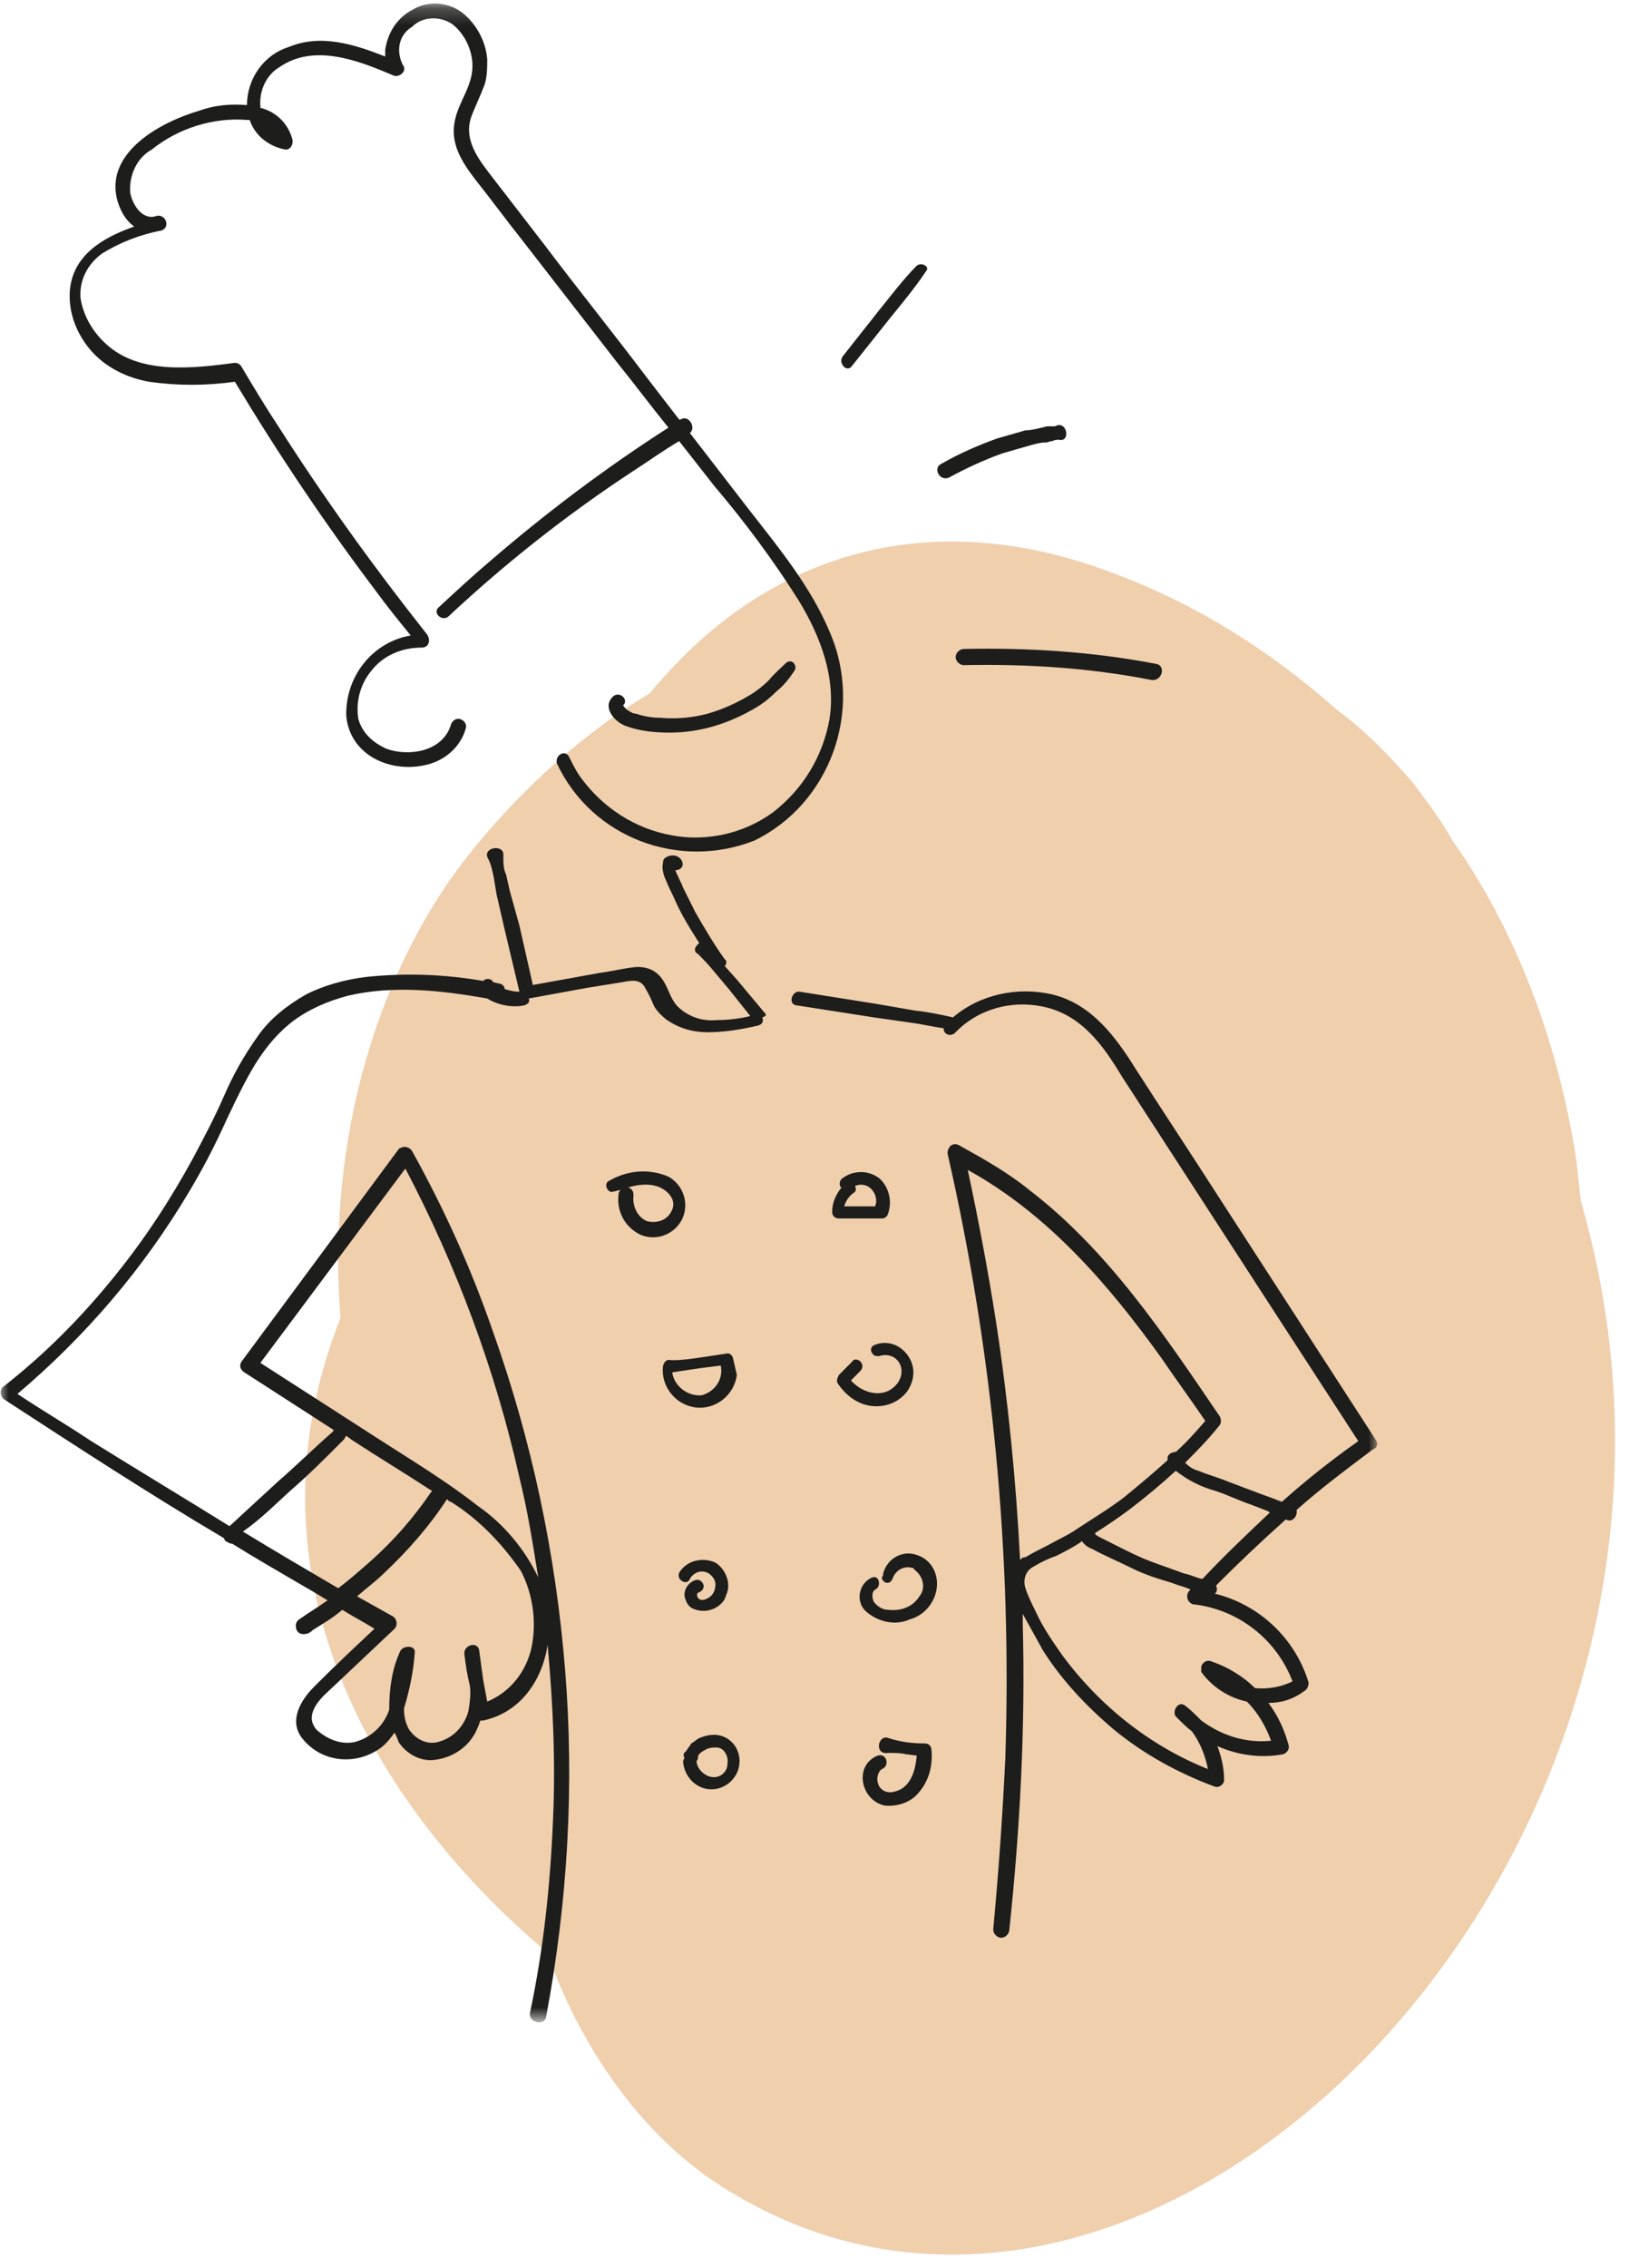 <svg width="97" height="135" viewBox="0 0 97 135" fill="none" xmlns="http://www.w3.org/2000/svg">
<path d="M94.207 71.75C94.207 71.641 94.124 71.531 94.124 71.421C94.041 70.653 93.958 69.886 93.875 69.118C92.796 61.988 90.224 55.297 86.49 50.032C85.826 48.826 84.996 47.729 84.166 46.632C82.756 44.986 81.262 43.451 79.602 42.244C75.537 38.625 71.056 35.882 66.326 34.127C59.19 31.385 51.639 31.385 44.917 35.663C42.677 37.089 40.602 38.954 38.694 41.257C34.877 43.561 31.392 46.632 28.322 50.361C22.43 57.491 19.443 67.911 20.273 78.441C20.19 78.661 20.107 78.88 20.024 79.099C14.298 94.456 22.762 107.947 32.553 116.174C34.628 121.987 38.113 126.814 42.428 129.775C68.4 147.216 105.077 109.922 94.207 71.75Z" fill="#E3A05D" fill-opacity="0.5"/>
<mask id="mask0_239_3651" style="mask-type:luminance" maskUnits="userSpaceOnUse" x="0" y="0" width="82" height="121">
<path d="M0 0.231H82V120.231H0V0.231Z" fill="white"/>
</mask>
<g mask="url(#mask0_239_3651)">
<path d="M81.92 85.693L72.409 70.994C70.811 68.504 69.213 66.094 67.614 63.604C66.415 61.677 64.977 59.749 62.659 59.187C60.581 58.705 58.343 59.187 56.745 60.552C56.026 60.392 55.306 60.231 54.507 60.151L52.189 59.749L47.634 59.026C47.154 58.946 46.914 59.749 47.394 59.829L52.029 60.552L54.267 60.873C54.907 60.954 55.546 61.114 56.185 61.195C56.185 61.436 56.345 61.596 56.585 61.596C56.665 61.596 56.825 61.516 56.825 61.516C58.183 60.07 60.181 59.508 62.1 59.91C64.417 60.392 65.696 62.239 66.815 64.086L75.926 78.143L80.881 85.773C79.283 86.898 77.764 88.102 76.326 89.388C76.166 89.307 76.086 89.307 75.926 89.227L75.047 88.906L73.129 88.183C72.569 87.942 71.93 87.781 71.371 87.54C71.051 87.46 70.811 87.299 70.571 87.058C71.291 86.335 71.93 85.693 72.569 84.89C72.729 84.729 72.729 84.568 72.649 84.327C69.373 79.508 66.016 74.448 61.3 70.833C60.022 69.789 58.583 68.986 57.144 68.183C56.905 68.022 56.585 68.102 56.505 68.343C56.425 68.424 56.425 68.584 56.425 68.665C59.142 80.552 60.261 92.6 59.862 104.649C59.702 108.022 59.462 111.396 59.142 114.849C59.142 115.09 59.382 115.331 59.622 115.331C59.862 115.331 60.102 115.09 60.102 114.849C60.741 108.825 61.061 102.801 60.901 96.697V96.054L62.1 98.223C63.218 99.99 64.657 101.516 66.256 102.882C68.094 104.408 70.172 105.532 72.33 106.335C72.569 106.416 72.809 106.255 72.889 106.014V105.934C72.889 105.211 72.729 104.568 72.49 103.926C73.768 104.488 75.127 104.649 76.406 104.408C76.645 104.327 76.805 104.086 76.725 103.845C76.486 102.962 76.086 102.078 75.526 101.355C76.326 101.355 77.045 101.114 77.684 100.633C77.844 100.552 77.924 100.311 77.924 100.151C77.125 97.5 74.967 95.492 72.33 94.849C72.49 94.769 72.49 94.528 72.409 94.368C73.768 93.002 75.127 91.717 76.566 90.432C76.965 90.673 77.285 90.191 77.205 89.87C78.644 88.584 80.162 87.46 81.76 86.255C82 86.175 82.08 85.934 81.92 85.693ZM60.741 92.841C60.501 88.102 60.022 83.283 59.302 78.624C58.823 75.572 58.263 72.6 57.624 69.629C62.419 72.279 66.016 76.456 69.133 80.793C70.012 82.078 70.891 83.283 71.77 84.568C71.211 85.211 70.651 85.853 70.012 86.416C69.772 86.416 69.452 86.576 69.532 86.898C68.653 87.701 67.774 88.424 66.895 89.147C65.936 89.87 64.977 90.432 64.018 91.074C63.538 91.396 62.979 91.637 62.419 91.958C61.94 92.199 61.46 92.44 61.061 92.681C60.901 92.681 60.821 92.761 60.741 92.841ZM76.965 100.07C76.326 100.392 75.526 100.552 74.727 100.472C74.008 99.749 73.049 99.187 72.09 98.865C71.85 98.785 71.61 98.946 71.53 99.187V99.508C72.17 100.392 73.129 101.034 74.248 101.275C74.887 101.918 75.367 102.721 75.686 103.604C74.168 103.765 72.729 103.283 71.53 102.4C71.211 102.078 70.891 101.757 70.571 101.516C70.172 101.195 69.772 101.837 70.012 102.159C70.332 102.48 70.651 102.801 70.971 103.042C71.451 103.685 71.77 104.488 71.93 105.291C68.493 103.926 65.456 101.516 63.218 98.464C62.659 97.661 62.1 96.857 61.7 95.974C61.46 95.492 61.221 95.01 61.061 94.528C60.901 94.046 61.061 93.484 61.54 93.243C61.94 93.002 62.419 92.761 62.899 92.6C63.378 92.359 63.858 92.118 64.337 91.797L64.417 91.717C64.577 91.958 64.817 92.118 65.057 92.199C65.776 92.6 66.575 92.922 67.374 93.323C68.174 93.725 68.973 93.966 69.772 94.207C70.172 94.368 70.571 94.448 70.891 94.608L70.811 94.689C70.651 94.849 70.651 95.171 70.811 95.331C70.891 95.412 70.971 95.492 71.131 95.492C72.425 95.652 73.651 96.163 74.679 96.969C75.707 97.775 76.497 98.847 76.965 100.07ZM71.61 93.966H71.53C71.211 93.886 70.891 93.725 70.491 93.645C69.852 93.404 69.133 93.163 68.493 92.922C67.854 92.681 67.215 92.359 66.575 92.038L65.616 91.556C65.456 91.476 65.296 91.396 65.217 91.315V91.235C65.856 90.833 66.575 90.351 67.215 89.87C68.174 89.147 69.133 88.343 70.012 87.54C70.731 88.102 71.53 88.504 72.409 88.745C73.129 88.986 73.768 89.307 74.487 89.548L75.526 89.95L75.606 90.03C74.248 91.315 72.889 92.6 71.61 93.966Z" fill="#1D1D1B"/>
<path d="M45.556 60.311L43.877 58.303L43.158 57.5C43.238 57.42 43.318 57.179 43.158 57.098C42.519 56.215 41.959 55.251 41.4 54.287L40.68 52.841C40.6 52.6 40.441 52.359 40.361 52.118C40.281 52.038 40.281 51.877 40.201 51.797C40.52 51.797 40.76 51.556 40.6 51.235C40.441 50.914 40.041 50.833 39.721 50.994C39.562 51.074 39.482 51.155 39.482 51.315C39.402 51.636 39.482 52.038 39.641 52.359C39.801 52.761 39.961 53.082 40.121 53.404C40.52 54.367 41.08 55.251 41.639 56.135C41.4 56.295 41.24 56.617 41.559 56.777C41.879 57.098 42.199 57.42 42.519 57.821L43.398 58.865L44.676 60.472C44.037 60.633 43.318 60.713 42.678 60.713C41.879 60.793 41.08 60.552 40.441 59.99C39.801 59.428 39.801 58.464 39.082 57.902C38.682 57.58 38.123 57.5 37.643 57.58C37.004 57.661 36.365 57.821 35.725 57.902L31.729 58.624L30.93 55.09L30.37 53.082L30.131 52.038C29.971 51.717 29.971 51.315 29.971 50.914C30.051 50.191 28.612 50.432 29.092 51.155C29.252 51.476 29.331 51.877 29.411 52.279L29.571 53.243L30.051 55.331L30.93 59.026C30.61 59.026 30.291 58.946 30.051 58.865C30.051 58.705 29.891 58.544 29.731 58.544L29.411 58.464C29.331 58.464 29.331 58.383 29.331 58.383C29.172 58.223 28.932 58.223 28.772 58.383C26.454 57.982 24.137 57.902 21.819 58.143C20.54 58.303 19.341 58.624 18.222 59.187C17.103 59.829 16.064 60.633 15.345 61.677C14.546 62.801 13.906 63.926 13.347 65.211C12.788 66.496 12.148 67.701 11.509 68.906C10.15 71.396 8.632 73.725 6.873 75.894C4.875 78.383 2.638 80.632 0.16 82.56C7.80486e-05 82.721 7.80486e-05 83.042 0.16 83.203L0.24 83.283C4.556 86.094 8.871 88.906 13.347 91.556C13.347 91.636 13.427 91.717 13.427 91.717C13.587 91.797 13.667 91.877 13.827 91.877C15.105 92.681 16.384 93.404 17.743 94.207C18.302 94.528 18.862 94.849 19.501 95.251C18.942 95.653 18.382 95.974 17.823 96.376C17.583 96.536 17.583 96.777 17.663 97.018C17.743 97.179 17.903 97.259 18.062 97.259C18.302 97.259 18.462 97.179 18.622 97.018C19.261 96.617 19.821 96.295 20.38 95.813C21.02 96.215 21.659 96.536 22.298 96.938C21.099 98.062 19.901 99.187 18.702 100.392C17.903 101.195 17.183 102.4 17.983 103.444C19.101 104.89 21.179 105.131 22.698 104.006C23.018 103.765 23.257 103.444 23.497 103.122C23.577 103.283 23.657 103.444 23.737 103.685C24.216 104.408 25.096 104.89 25.975 104.729C27.094 104.568 28.053 103.845 28.452 102.801C28.532 102.641 28.532 102.56 28.612 102.4H28.772C31.01 101.918 32.289 99.99 32.608 97.902C32.928 101.355 33.088 104.89 32.928 108.343C32.768 112.199 32.368 115.974 31.569 119.749C31.409 120.392 32.448 120.633 32.528 119.99C33.807 113.163 34.207 106.255 33.647 99.347C33.088 92.44 31.649 85.693 29.331 79.187C28.053 75.492 26.454 71.958 24.536 68.504C24.376 68.263 24.057 68.183 23.817 68.343C23.737 68.343 23.737 68.424 23.657 68.504L14.386 81.034C14.226 81.275 14.306 81.516 14.546 81.677L19.901 85.13C19.901 85.13 19.821 85.13 19.821 85.211C18.702 86.175 17.663 87.219 16.544 88.183L13.667 90.833C10.949 89.147 8.152 87.46 5.435 85.773C3.996 84.809 2.478 83.926 1.039 82.962C5.115 79.508 8.552 75.492 11.269 70.914C11.988 69.709 12.628 68.504 13.187 67.299C13.747 66.094 14.306 64.89 14.945 63.765C15.585 62.641 16.384 61.596 17.423 60.793C18.382 60.07 19.501 59.588 20.7 59.267C23.417 58.624 26.294 58.946 29.012 59.428C29.651 59.829 30.53 59.99 31.25 59.829C31.409 59.749 31.569 59.669 31.489 59.428L35.006 58.785L37.004 58.464C37.483 58.383 38.043 58.223 38.363 58.705C38.602 59.106 38.762 59.428 38.922 59.829C39.082 60.151 39.402 60.472 39.721 60.713C40.441 61.195 41.24 61.436 42.119 61.436C43.158 61.436 44.117 61.275 45.156 61.034C45.396 60.954 45.476 60.793 45.396 60.552C45.636 60.472 45.636 60.392 45.556 60.311ZM31.649 98.062C31.329 99.508 30.37 100.713 29.012 101.275C28.932 100.873 28.852 100.392 28.772 99.99C28.692 99.428 28.612 98.785 28.532 98.223C28.452 97.661 27.573 97.902 27.653 98.464C27.733 99.106 27.813 99.669 27.973 100.311C28.053 100.793 27.973 101.355 27.893 101.837C27.653 102.721 27.014 103.444 26.055 103.685C25.415 103.845 24.776 103.524 24.376 102.962C24.137 102.56 24.057 102.159 24.057 101.677C24.376 100.633 24.616 99.508 24.696 98.383C24.776 97.902 23.977 97.902 23.817 98.303C23.337 99.347 23.177 100.552 23.177 101.677V101.757C22.858 102.721 22.059 103.444 21.099 103.685C20.3 103.845 19.501 103.524 18.862 102.962C18.142 102.159 18.862 101.275 19.581 100.633C20.86 99.428 22.139 98.223 23.497 96.938C23.657 96.777 23.657 96.456 23.497 96.295L23.417 96.215L21.259 95.01C21.819 94.528 22.458 94.046 22.938 93.564C24.296 92.279 25.575 90.833 26.614 89.227C26.694 89.307 26.774 89.388 26.854 89.388C28.532 90.432 29.891 91.877 31.01 93.484C31.729 94.849 31.969 96.536 31.649 98.062ZM24.137 69.548C27.174 75.331 29.491 81.516 30.93 87.942C31.409 89.87 31.729 91.877 32.049 93.885C31.25 92.199 29.971 90.673 28.452 89.629C26.614 88.183 24.616 86.978 22.618 85.693L15.505 81.115L24.137 69.548ZM17.263 88.745C18.382 87.781 19.421 86.737 20.46 85.693C20.54 85.612 20.54 85.532 20.62 85.452L20.94 85.693C22.538 86.737 24.137 87.701 25.735 88.745L25.655 88.825C24.616 90.351 23.417 91.717 22.059 92.922C21.419 93.484 20.78 94.046 20.14 94.528C18.222 93.404 16.304 92.279 14.466 91.155C15.505 90.432 16.384 89.548 17.263 88.745Z" fill="#1D1D1B"/>
<path d="M49.392 37.58C48.273 34.93 46.435 32.681 44.677 30.432L41.08 25.773C41.48 25.452 41 24.649 40.521 24.97H40.441L38.523 22.48C36.525 19.829 34.447 17.259 32.449 14.608L29.412 10.673C28.612 9.629 27.573 8.424 28.053 6.978C28.293 6.335 28.612 5.693 28.852 5.05C29.012 4.568 29.012 4.006 29.012 3.524C28.932 2.48 28.372 1.436 27.573 0.793C26.774 0.151 25.575 -0.01 24.616 0.552C23.657 1.034 23.098 1.918 22.938 2.962V3.363C21.1 2.641 19.102 1.998 17.183 2.801C15.665 3.283 14.706 4.729 14.706 6.255C13.747 6.175 12.788 6.255 11.909 6.576C9.671 7.219 6.314 8.986 6.953 11.797C7.113 12.44 7.433 13.082 7.992 13.484C6.154 14.127 4.316 15.171 4.156 17.339C4.076 18.625 4.556 19.829 5.355 20.793C6.234 21.837 7.513 22.48 8.872 22.721C10.55 22.962 12.228 22.962 13.986 22.721C16.544 26.978 19.341 31.155 22.378 35.171C23.018 36.054 23.737 36.938 24.456 37.821C22.139 38.223 20.54 40.311 20.62 42.641C20.86 44.97 23.258 46.014 25.335 45.532C26.454 45.291 27.413 44.488 27.733 43.364C27.813 43.123 27.653 42.882 27.413 42.801C27.174 42.721 26.934 42.882 26.854 43.123C26.374 44.729 24.376 45.05 23.018 44.568C22.139 44.167 21.579 43.604 21.339 42.801C21.18 41.837 21.419 40.793 22.059 39.99C22.778 39.026 23.897 38.544 25.096 38.544C25.575 38.544 25.655 38.062 25.415 37.741C22.298 33.805 19.341 29.709 16.624 25.452C15.825 24.247 15.105 23.042 14.386 21.837C14.306 21.677 14.146 21.596 13.986 21.596C11.509 21.918 8.312 22.319 6.314 20.472C5.515 19.749 4.955 18.785 4.795 17.741C4.716 16.697 5.195 15.733 6.074 15.09C7.113 14.448 8.312 13.966 9.591 13.725C10.15 13.564 9.911 12.761 9.351 12.841C8.552 13.163 7.912 12.279 7.753 11.476C7.673 10.432 8.152 9.388 9.031 8.906C10.63 7.621 12.708 6.978 14.706 7.139H14.866C15.185 8.102 16.064 8.745 17.024 8.906C17.263 8.906 17.423 8.665 17.423 8.424V8.343C17.183 7.38 16.464 6.657 15.505 6.416V6.335C15.425 5.452 15.825 4.488 16.624 4.006C18.702 2.56 21.339 3.604 23.417 4.488C23.737 4.649 24.297 4.247 23.977 3.845C23.577 3.042 23.737 2.078 24.536 1.596C25.176 0.954 26.215 0.954 26.934 1.436C27.653 1.998 28.133 2.962 28.133 3.926C28.133 5.131 27.334 6.014 27.094 7.139C26.774 8.504 27.493 9.629 28.293 10.673C29.252 11.877 30.131 13.082 31.09 14.287L36.764 21.596C37.803 22.882 38.762 24.167 39.801 25.452C36.045 27.861 32.528 30.512 29.172 33.404C28.133 34.287 27.174 35.171 26.135 36.135C25.735 36.456 26.294 37.018 26.694 36.697C30.131 33.484 33.807 30.592 37.723 28.022C38.602 27.46 39.482 26.817 40.441 26.255L42.519 28.906C44.357 31.074 46.035 33.323 47.554 35.733C48.833 37.821 49.792 40.311 49.392 42.801C48.992 45.05 47.794 46.978 46.035 48.343C44.277 49.629 42.039 50.111 39.961 49.709C37.803 49.307 35.965 48.102 34.686 46.416C34.367 46.014 34.127 45.532 33.887 45.05C33.647 44.568 33.008 44.97 33.168 45.452C35.246 49.87 40.441 51.797 44.916 50.03C49.392 47.861 51.47 42.319 49.392 37.58Z" fill="#1D1D1B"/>
<path d="M46.834 39.428C46.515 39.749 46.115 40.07 45.795 40.472C45.476 40.793 45.076 41.114 44.676 41.355C43.877 41.837 42.998 42.239 42.119 42.48C41.24 42.721 40.281 42.801 39.322 42.721C38.842 42.721 38.363 42.641 37.883 42.48C37.643 42.48 37.483 42.319 37.324 42.239L37.164 42.078C37.164 42.078 37.164 41.998 37.084 41.998C37.483 41.677 36.924 41.114 36.524 41.436C35.805 42.078 36.604 42.962 37.244 43.203C38.123 43.524 39.002 43.604 39.881 43.604C41.719 43.604 43.478 43.042 45.076 42.078C45.476 41.837 45.875 41.516 46.275 41.114C46.675 40.793 46.994 40.392 47.314 39.91C47.474 39.669 47.234 39.187 46.834 39.428Z" fill="#1D1D1B"/>
<path d="M54.587 15.813C53.788 16.616 53.068 17.58 52.349 18.464L50.191 21.195C49.871 21.596 50.431 22.239 50.751 21.757L52.988 18.946C53.708 18.062 54.507 17.098 55.146 16.134C55.386 15.894 54.907 15.572 54.587 15.813Z" fill="#1D1D1B"/>
<path d="M62.819 25.372H62.419C62.259 25.372 62.099 25.452 62.02 25.452C61.7 25.532 61.38 25.613 61.061 25.613L59.382 26.094C58.263 26.496 57.144 26.978 56.026 27.62C55.546 27.861 55.946 28.665 56.505 28.424C57.544 27.861 58.583 27.38 59.702 26.978L61.38 26.496C61.7 26.416 61.94 26.335 62.259 26.335C62.419 26.335 62.499 26.255 62.659 26.255C62.819 26.175 62.899 26.175 63.059 26.175C63.778 26.335 63.538 24.97 62.819 25.372Z" fill="#1D1D1B"/>
<path d="M68.813 39.508C65.057 38.785 61.22 38.544 57.384 38.624C57.144 38.624 56.904 38.865 56.904 39.106C56.904 39.347 57.144 39.588 57.384 39.588C61.14 39.508 64.897 39.749 68.573 40.472C69.213 40.552 69.452 39.588 68.813 39.508Z" fill="#1D1D1B"/>
<path d="M39.801 70.03C38.682 69.548 37.404 69.629 36.285 70.271C35.885 70.432 36.205 71.074 36.524 70.914C36.684 70.914 36.764 70.833 36.924 70.833C36.924 70.914 36.844 70.914 36.844 70.994C36.684 72.038 37.164 73.002 38.123 73.484C39.082 73.886 40.121 73.484 40.6 72.6C41.08 71.637 40.68 70.512 39.801 70.03ZM40.041 71.958C39.801 72.6 39.162 72.841 38.522 72.681C37.963 72.44 37.643 71.797 37.723 71.155C37.723 70.914 37.643 70.753 37.404 70.673C37.963 70.512 38.522 70.432 39.082 70.592C39.641 70.753 40.281 71.315 40.041 71.958Z" fill="#1D1D1B"/>
<path d="M52.429 70.191C51.79 69.629 50.831 69.629 50.191 70.111C50.031 70.191 49.951 70.432 50.031 70.593C50.031 70.593 50.031 70.673 50.111 70.673C49.791 71.074 49.552 71.556 49.552 72.119C49.552 72.359 49.712 72.52 49.951 72.52H52.509C52.669 72.52 52.749 72.44 52.829 72.359C53.148 71.637 52.988 70.753 52.429 70.191ZM51.87 70.753C52.109 70.994 52.269 71.396 52.109 71.797H50.271C50.351 71.476 50.591 71.155 50.831 70.994C50.99 70.914 50.99 70.753 50.91 70.593C51.23 70.432 51.63 70.512 51.87 70.753Z" fill="#1D1D1B"/>
<path d="M43.638 80.793C43.558 80.633 43.478 80.552 43.318 80.552L41.719 80.793C41.16 80.874 40.601 80.954 40.121 80.954H39.961C39.721 80.874 39.562 81.034 39.482 81.275C39.322 82.48 40.201 83.605 41.4 83.765C42.599 83.926 43.718 83.042 43.877 81.837C43.797 81.516 43.718 81.115 43.638 80.793ZM41.799 83.042C41 83.123 40.201 82.56 40.041 81.757V81.677C40.601 81.596 41.08 81.516 41.64 81.436L42.918 81.275C43.078 82.078 42.599 82.801 41.799 83.042Z" fill="#1D1D1B"/>
<path d="M54.027 80.632C53.548 79.99 52.749 79.749 52.029 80.07C51.87 80.151 51.79 80.392 51.95 80.552C52.029 80.713 52.189 80.713 52.349 80.713C52.829 80.552 53.308 80.713 53.548 81.115C53.788 81.516 53.708 82.078 53.308 82.48C52.509 83.283 51.31 82.882 50.671 82.159L51.23 81.596C51.39 81.436 51.39 81.195 51.23 81.034C51.07 80.874 50.831 80.874 50.751 81.034L49.951 81.837C49.871 81.998 49.792 82.159 49.871 82.319C50.351 83.042 51.07 83.604 51.95 83.685C52.749 83.765 53.548 83.444 54.027 82.801C54.507 82.078 54.507 81.275 54.027 80.632Z" fill="#1D1D1B"/>
<path d="M42.599 93.002C41.879 92.681 41 92.841 40.521 93.484C40.121 93.966 40.92 94.448 41.08 93.966C41.32 93.564 41.799 93.404 42.199 93.645C42.439 93.805 42.599 94.046 42.599 94.287C42.599 94.689 42.439 95.01 42.039 95.171C41.879 95.251 41.639 95.251 41.559 95.09C41.48 95.01 41.48 94.769 41.639 94.769C41.799 94.689 41.959 94.528 41.879 94.287C41.799 94.127 41.639 93.966 41.4 94.046C40.92 94.207 40.6 94.769 40.84 95.251C40.92 95.492 41.08 95.653 41.24 95.733C41.959 96.054 42.758 95.813 43.158 95.171C43.158 95.09 43.238 95.01 43.238 94.93C43.558 94.287 43.238 93.404 42.599 93.002Z" fill="#1D1D1B"/>
<path d="M54.507 92.52C53.708 92.279 52.828 92.761 52.589 93.645C52.589 93.725 52.589 93.805 52.509 93.885C52.509 94.046 52.669 94.207 52.828 94.207C52.988 94.207 53.068 94.126 53.148 93.966C53.308 93.484 53.788 93.163 54.347 93.323C54.347 93.323 54.427 93.323 54.427 93.404C54.986 93.805 55.146 94.528 54.747 95.01C54.347 95.653 53.628 95.894 52.908 95.813C52.589 95.813 52.269 95.653 52.029 95.331C51.949 95.171 51.869 94.769 52.109 94.608C52.509 94.448 52.349 93.725 51.949 93.885C51.31 94.126 50.99 94.93 51.31 95.572C51.39 95.733 51.47 95.813 51.55 95.894C52.269 96.536 53.308 96.777 54.187 96.376C55.066 96.135 55.706 95.331 55.786 94.448C55.865 93.564 55.386 92.761 54.507 92.52Z" fill="#1D1D1B"/>
<path d="M42.838 103.283C42.439 103.203 42.039 103.283 41.639 103.444C41.48 103.524 41.32 103.685 41.16 103.765C41.08 103.926 40.92 104.086 40.84 104.247C40.68 104.327 40.68 104.488 40.76 104.649C40.68 104.729 40.68 104.809 40.68 104.89C40.76 105.773 41.48 106.496 42.359 106.496C43.238 106.496 44.037 105.773 44.037 104.809C44.037 104.086 43.558 103.444 42.838 103.283ZM43.318 104.97C43.318 105.452 42.918 105.773 42.519 105.773C42.039 105.773 41.56 105.372 41.48 104.89V104.809C41.56 104.729 41.56 104.649 41.56 104.568C41.56 104.408 41.799 104.247 41.959 104.167C42.199 104.006 42.439 104.006 42.678 104.006C43.078 104.006 43.398 104.488 43.318 104.97Z" fill="#1D1D1B"/>
<path d="M55.466 104.167C55.466 103.926 55.306 103.765 55.066 103.765C54.347 103.765 53.628 103.685 52.908 103.444C52.269 103.203 52.029 104.488 52.908 104.327C53.228 104.327 53.628 104.327 53.947 104.408L54.587 104.488C54.507 105.452 54.187 106.496 53.148 106.657C52.749 106.737 52.349 106.496 52.269 106.094C52.189 105.853 52.269 105.452 52.509 105.291C52.988 105.131 52.828 104.327 52.269 104.488C50.831 105.05 51.23 107.139 52.669 107.46C53.388 107.54 54.187 107.299 54.667 106.737C55.306 106.014 55.546 105.131 55.466 104.167Z" fill="#1D1D1B"/>
</g>
</svg>
